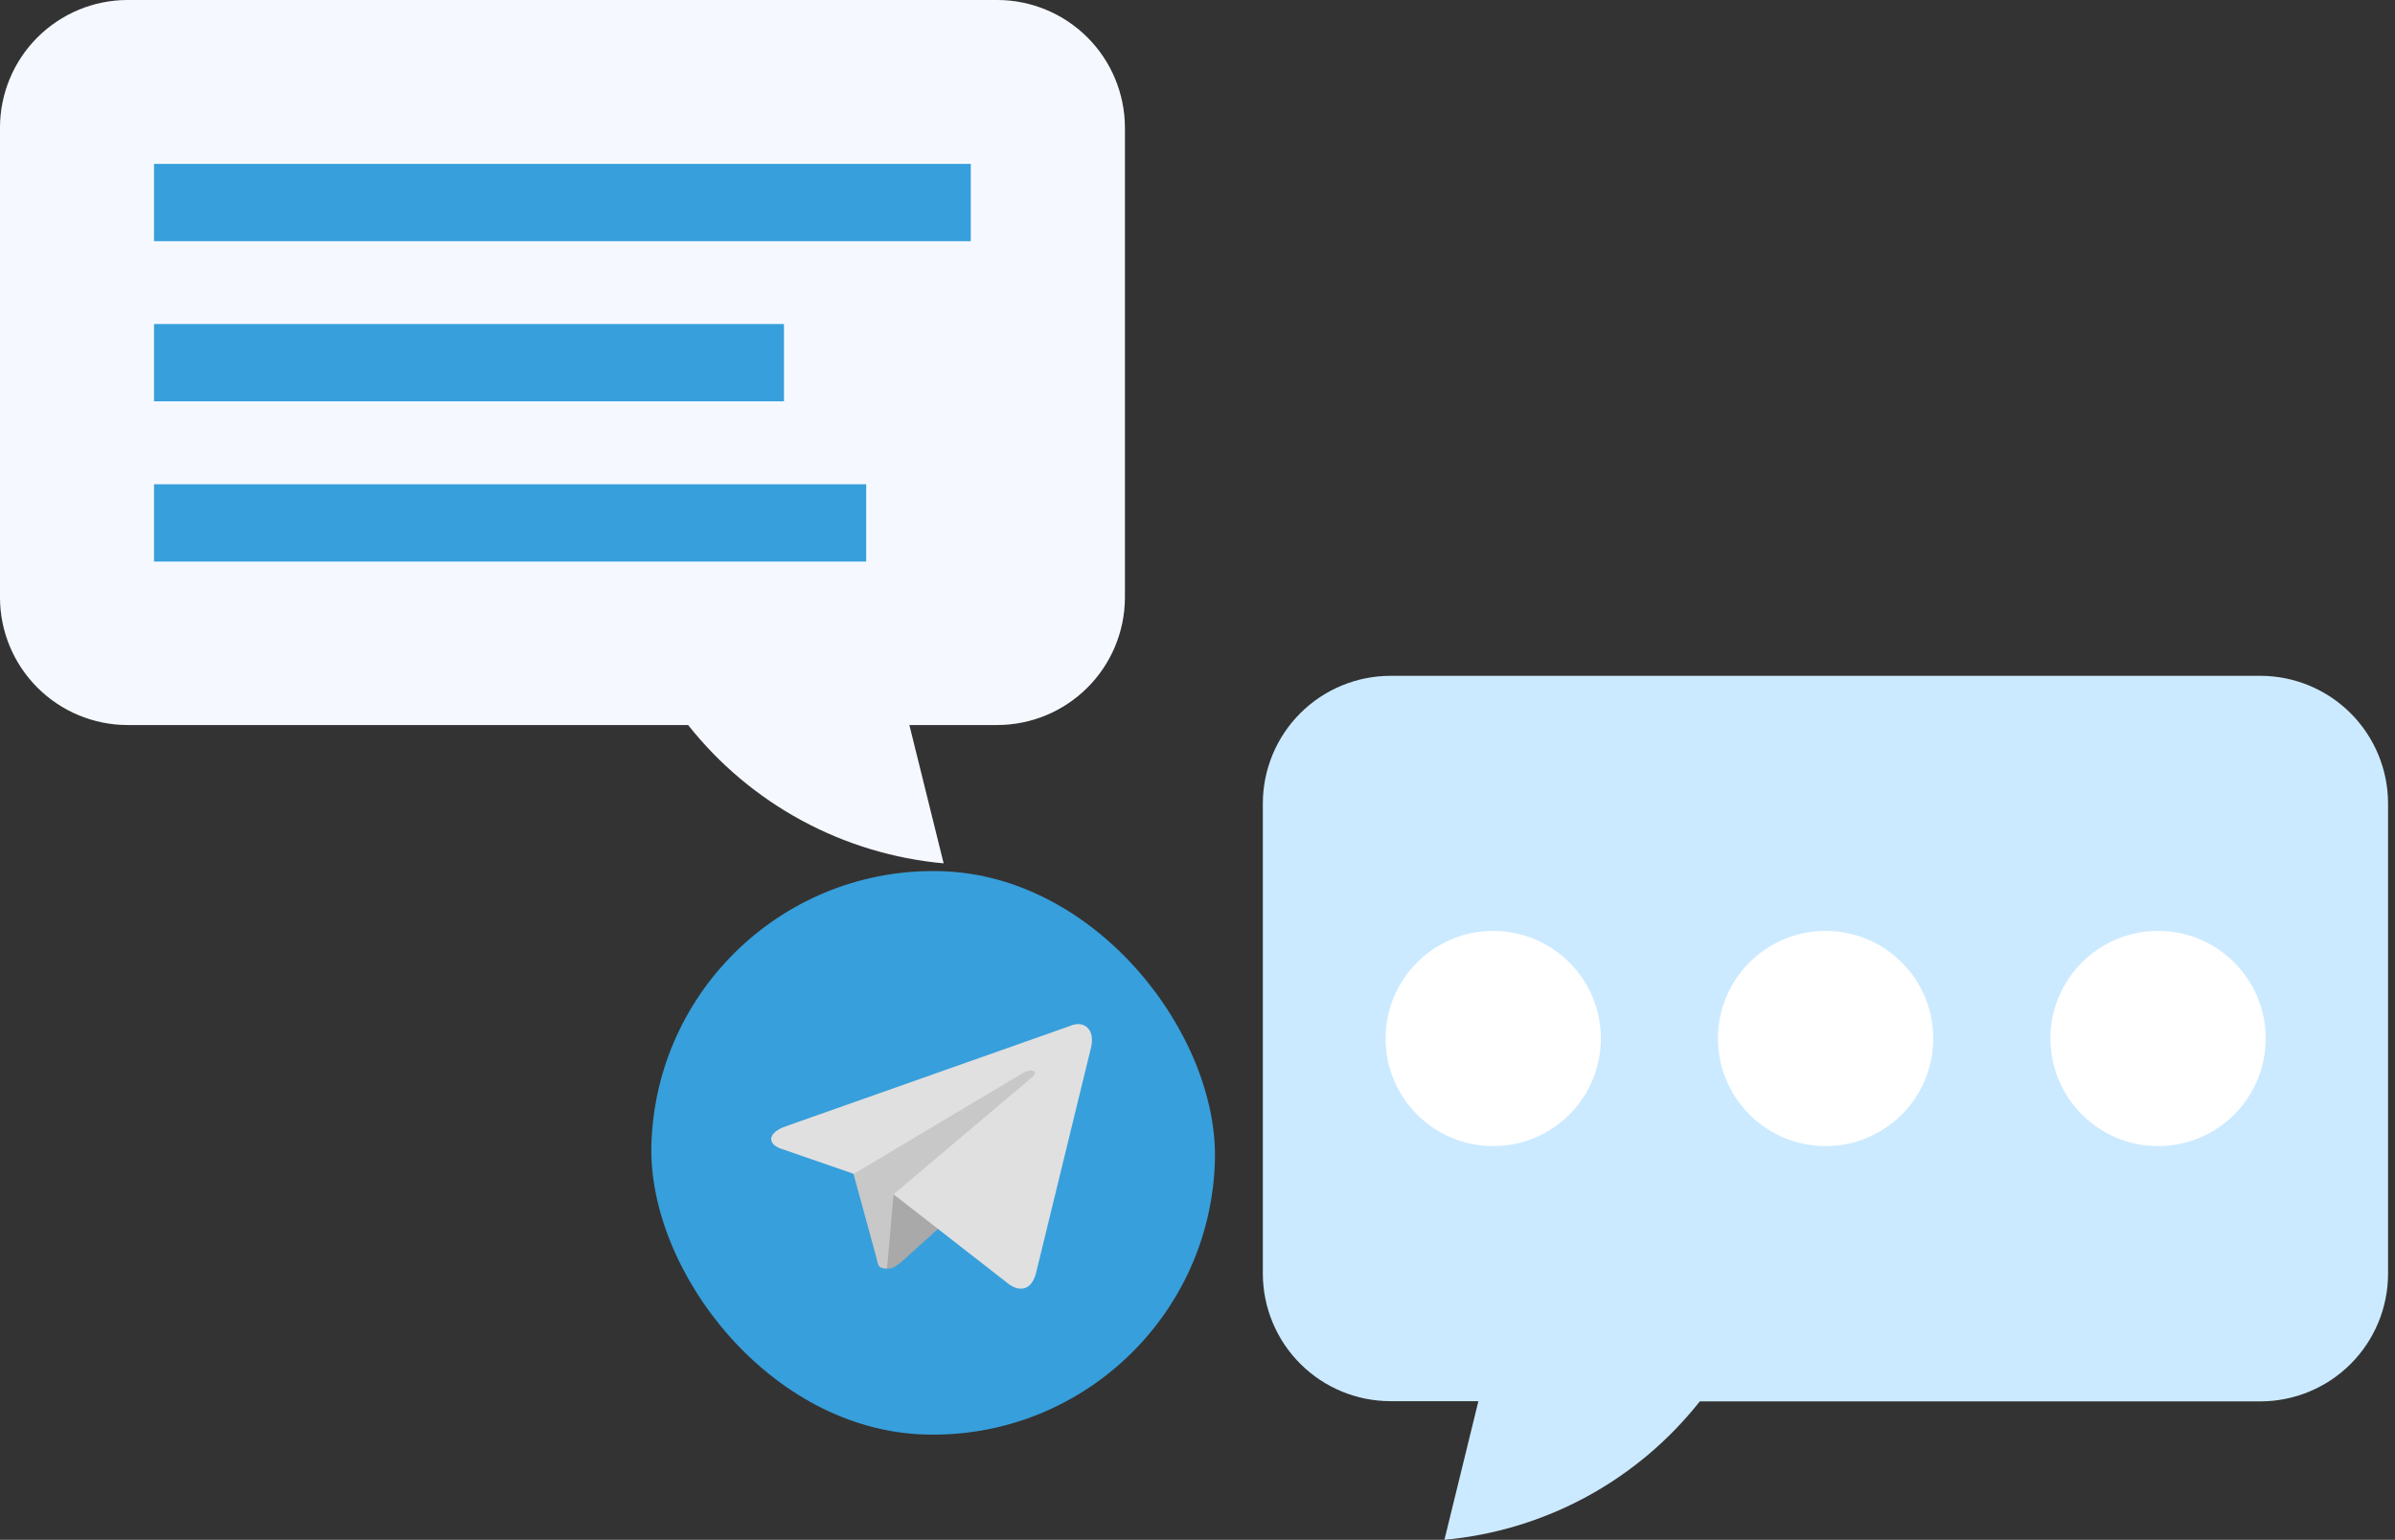 <?xml version="1.0" encoding="UTF-8"?> <svg xmlns="http://www.w3.org/2000/svg" width="283" height="182" viewBox="0 0 283 182" fill="none"><rect x="0" y="0" width="283" height="182" fill="#333333" stroke="none"/> <rect x="77.941" y="102" width="66.615" height="66.615" rx="33.307" transform="rotate(1.67 77.941 102)" fill="#379FDB"></rect> <path d="M104.81 149.956C103.671 149.923 103.786 149.512 103.506 148.467L100.508 137.493L126.322 123.316" fill="#C8C8C8"></path> <path d="M104.811 149.956C105.536 149.977 105.962 149.575 106.492 149.176L111.284 144.857L105.585 141.166" fill="#A9A9A9"></path> <path d="M105.585 141.166L119.271 151.829C120.694 152.804 121.952 152.322 122.421 150.469L128.897 123.909C129.482 121.645 128.062 120.567 126.487 121.247L92.86 133.123C90.66 133.888 90.621 135.235 92.367 135.804L100.887 138.748L120.934 126.788C121.881 126.297 122.704 126.528 122.061 127.235" fill="#E0E0E0"></path> <path d="M267.117 79.882H164.32C160.324 79.882 156.491 81.466 153.66 84.287C150.83 87.108 149.233 90.936 149.22 94.932V150.566C149.233 154.555 150.825 158.378 153.647 161.198C156.469 164.018 160.293 165.606 164.283 165.616H174.691L170.678 182C176.555 181.464 182.261 179.737 187.449 176.925C192.637 174.112 197.197 170.273 200.853 165.641H267.117C271.107 165.631 274.931 164.043 277.753 161.223C280.575 158.403 282.167 154.58 282.18 150.59V94.932C282.167 90.942 280.575 87.12 277.753 84.3C274.931 81.48 271.107 79.892 267.117 79.882Z" fill="#CCEAFF"></path> <path d="M255.005 135.466C262.028 135.466 267.722 129.772 267.722 122.749C267.722 115.726 262.028 110.032 255.005 110.032C247.982 110.032 242.288 115.726 242.288 122.749C242.288 129.772 247.982 135.466 255.005 135.466Z" fill="white"></path> <path d="M215.719 135.466C222.742 135.466 228.436 129.772 228.436 122.749C228.436 115.726 222.742 110.032 215.719 110.032C208.695 110.032 203.002 115.726 203.002 122.749C203.002 129.772 208.695 135.466 215.719 135.466Z" fill="white"></path> <path d="M176.444 135.466C183.467 135.466 189.161 129.772 189.161 122.749C189.161 115.726 183.467 110.032 176.444 110.032C169.421 110.032 163.727 115.726 163.727 122.749C163.727 129.772 169.421 135.466 176.444 135.466Z" fill="white"></path> <path d="M15.05 0H117.86C121.851 0.013 125.674 1.604 128.496 4.426C131.318 7.248 132.91 11.072 132.923 15.063V70.684C132.897 74.666 131.3 78.477 128.479 81.289C125.659 84.1 121.842 85.684 117.86 85.697H107.452L111.501 102.044C105.624 101.51 99.917 99.785 94.727 96.975C89.537 94.164 84.974 90.327 81.314 85.697H15.05C11.061 85.684 7.238 84.093 4.418 81.27C1.598 78.448 0.01 74.624 0 70.635V15.075C0.007 11.083 1.593 7.256 4.414 4.431C7.234 1.606 11.059 0.013 15.05 0Z" fill="#F4F8FF"></path> <path opacity="0.1" d="M15.05 0H117.86C121.851 0.013 125.674 1.604 128.496 4.426C131.318 7.248 132.91 11.072 132.923 15.063V70.684C132.897 74.666 131.3 78.477 128.479 81.289C125.659 84.1 121.842 85.684 117.86 85.697H107.452L111.501 102.044C105.624 101.51 99.917 99.785 94.727 96.975C89.537 94.164 84.974 90.327 81.314 85.697H15.05C11.061 85.684 7.238 84.093 4.418 81.27C1.598 78.448 0.01 74.624 0 70.635V15.075C0.007 11.083 1.593 7.256 4.414 4.431C7.234 1.606 11.059 0.013 15.05 0Z" fill="#FAFAFA"></path> <path d="M114.711 19.372H18.199V28.508H114.711V19.372Z" fill="#379FDB"></path> <path d="M92.636 38.299H18.199V47.435H92.636V38.299Z" fill="#379FDB"></path> <path d="M102.353 57.238H18.199V66.375H102.353V57.238Z" fill="#379FDB"></path> </svg> 